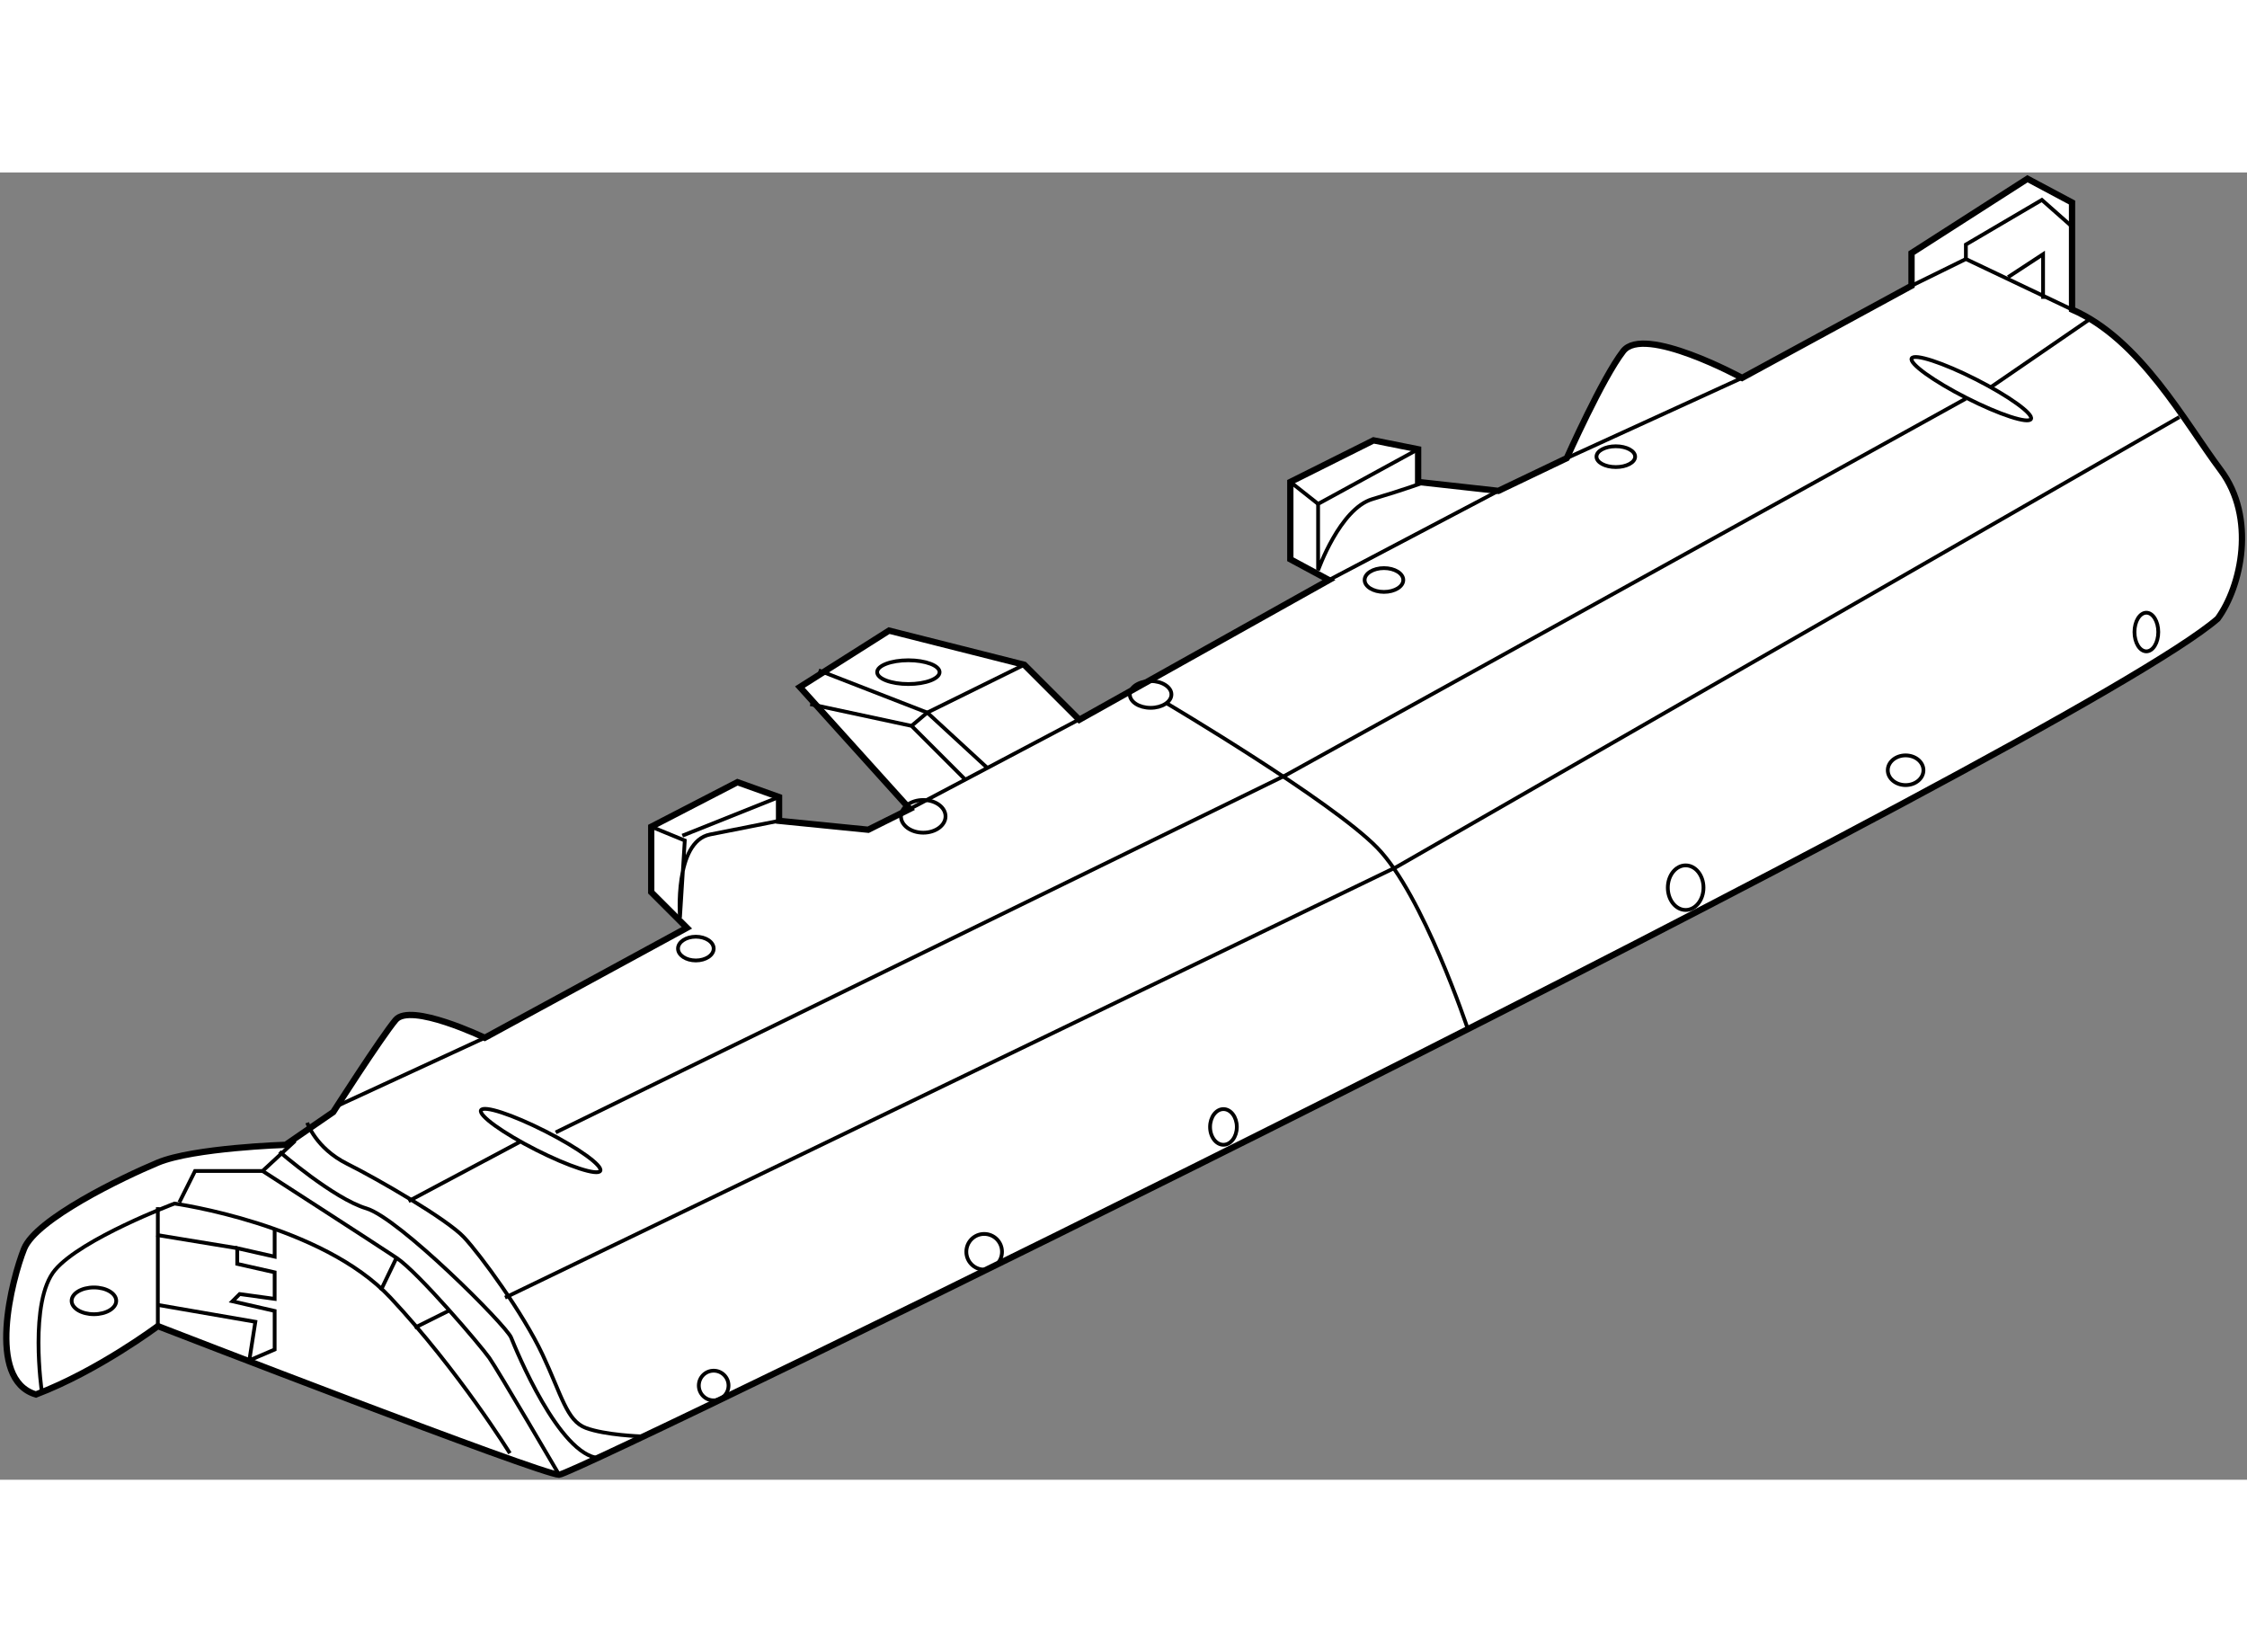 <?xml version="1.0" encoding="utf-8"?>
<!-- Generator: Adobe Illustrator 15.1.0, SVG Export Plug-In . SVG Version: 6.00 Build 0)  -->
<!DOCTYPE svg PUBLIC "-//W3C//DTD SVG 1.1//EN" "http://www.w3.org/Graphics/SVG/1.1/DTD/svg11.dtd">
<svg version="1.1" xmlns="http://www.w3.org/2000/svg" xmlns:xlink="http://www.w3.org/1999/xlink" x="0px" y="0px" width="244.8px"
	 height="180px" viewBox="41.045 46.157 178.511 103.856" enable-background="new 0 0 244.8 180" xml:space="preserve">
	
<rect x="41.045" y="46.157" width="178.511" height="103.856" fill="#808080" stroke="none"/>
	
<g><path fill="#FFFFFF" stroke="#000000" stroke-width="0.5" d="M53.584,137.806c0,0,30.462,11.807,31.879,11.807
			s120.668-58.326,131.766-68.008c1.889-2.597,3.069-8.029,0.235-11.807c-2.833-3.778-6.375-10.389-11.807-12.751
			c0-3.778,0-8.501,0-8.501l-3.542-1.889l-9.21,5.903v2.597l-13.46,7.321c0,0-7.794-4.25-9.445-2.125
			c-1.652,2.125-4.487,8.501-4.487,8.501l-5.431,2.598l-6.375-0.708v-2.597l-3.543-0.708l-6.611,3.306v6.14l3.069,1.653
			l-19.835,11.099l-4.368-4.369l-10.745-2.715l-7.084,4.486l8.736,9.683l-3.305,1.651l-7.084-0.707v-1.889l-3.306-1.182
			l-6.849,3.542v5.195l2.834,2.833l-16.058,8.737c0,0-5.904-2.832-7.084-1.416c-1.18,1.416-4.958,7.32-4.958,7.32l-3.778,2.598
			c0,0-7.32,0.234-10.154,1.416s-9.682,4.486-10.626,6.849c-0.945,2.361-3.07,10.389,0.944,11.57
			C48.862,141.348,53.584,137.806,53.584,137.806z"></path><ellipse fill="none" stroke="#000000" stroke-width="0.3" cx="96.326" cy="107.815" rx="1.417" ry="0.944"></ellipse><ellipse fill="none" stroke="#000000" stroke-width="0.3" cx="113.209" cy="85.855" rx="2.48" ry="0.944"></ellipse><ellipse fill="none" stroke="#000000" stroke-width="0.3" cx="114.391" cy="97.309" rx="1.771" ry="1.298"></ellipse><ellipse fill="none" stroke="#000000" stroke-width="0.3" cx="132.455" cy="87.625" rx="1.653" ry="1.063"></ellipse><ellipse fill="none" stroke="#000000" stroke-width="0.3" cx="150.992" cy="78.534" rx="1.535" ry="0.945"></ellipse><ellipse fill="none" stroke="#000000" stroke-width="0.3" cx="169.411" cy="68.735" rx="1.535" ry="0.826"></ellipse><ellipse fill="none" stroke="#000000" stroke-width="0.3" cx="174.96" cy="102.976" rx="1.417" ry="1.771"></ellipse><ellipse fill="none" stroke="#000000" stroke-width="0.3" cx="192.434" cy="93.647" rx="1.417" ry="1.18"></ellipse><ellipse fill="none" stroke="#000000" stroke-width="0.3" cx="211.562" cy="82.667" rx="0.945" ry="1.535"></ellipse><ellipse fill="none" stroke="#000000" stroke-width="0.3" cx="138.241" cy="121.984" rx="1.063" ry="1.417"></ellipse><circle fill="none" stroke="#000000" stroke-width="0.3" cx="119.231" cy="131.902" r="1.417"></circle><circle fill="none" stroke="#000000" stroke-width="0.3" cx="97.742" cy="142.529" r="1.18"></circle><ellipse fill="none" stroke="#000000" stroke-width="0.3" cx="48.507" cy="135.799" rx="1.771" ry="1.063"></ellipse><ellipse transform="matrix(0.453 -0.892 0.892 0.453 -63.781 142.189)" fill="none" stroke="#000000" stroke-width="0.3" cx="83.928" cy="123.046" rx="0.826" ry="5.313"></ellipse><ellipse transform="matrix(0.453 -0.892 0.892 0.453 51.603 210.864)" fill="none" stroke="#000000" stroke-width="0.3" cx="197.585" cy="63.393" rx="0.826" ry="5.314"></ellipse><path fill="none" stroke="#000000" stroke-width="0.3" d="M44.368,143.021c0,0-1.054-7.188,1.054-9.679
			c2.108-2.492,9.487-5.271,9.487-5.271s11.692,1.629,17.155,7.475c5.462,5.846,9.487,12.362,9.487,12.362"></path><line fill="none" stroke="#000000" stroke-width="0.3" x1="53.584" y1="137.806" x2="53.584" y2="128.359"></line><line fill="none" stroke="#000000" stroke-width="0.3" x1="73.502" y1="127.88" x2="82.318" y2="123.185"></line><polyline fill="none" stroke="#000000" stroke-width="0.3" points="85.193,122.417 143.172,94.052 197.211,64.129 		"></polyline><line fill="none" stroke="#000000" stroke-width="0.3" x1="199.234" y1="63.192" x2="207.188" y2="57.73"></line><polyline fill="none" stroke="#000000" stroke-width="0.3" points="192.906,55.156 197.223,53.035 205.658,57.046 		"></polyline><polyline fill="none" stroke="#000000" stroke-width="0.3" points="197.223,53.035 197.223,51.884 203.26,48.338 205.751,50.542 
					"></polyline><polyline fill="none" stroke="#000000" stroke-width="0.3" points="200.575,54.472 203.355,52.651 203.355,56.197 		"></polyline><line fill="none" stroke="#000000" stroke-width="0.3" x1="179.446" y1="62.477" x2="165.514" y2="68.853"></line><line fill="none" stroke="#000000" stroke-width="0.3" x1="146.623" y1="78.534" x2="160.083" y2="71.45"></line><path fill="none" stroke="#000000" stroke-width="0.3" d="M153.708,68.145l-7.948,4.344v5.271c0,0,1.725-4.888,4.313-5.654
			s4.12-1.341,4.12-1.341"></path><line fill="none" stroke="#000000" stroke-width="0.3" x1="145.76" y1="72.488" x2="143.554" y2="70.742"></line><line fill="none" stroke="#000000" stroke-width="0.3" x1="113.327" y1="96.718" x2="127.263" y2="89.355"></line><polyline fill="none" stroke="#000000" stroke-width="0.3" points="117.68,94.339 113.463,90.122 105.413,88.396 		"></polyline><polyline fill="none" stroke="#000000" stroke-width="0.3" points="106.085,85.713 114.71,89.067 119.5,93.477 		"></polyline><polyline fill="none" stroke="#000000" stroke-width="0.3" points="122.42,85.264 114.71,89.067 113.463,90.122 		"></polyline><path fill="none" stroke="#000000" stroke-width="0.3" d="M92.783,98.134l2.664,1.093l-0.384,6.133c0,0-0.479-6.037,2.396-6.612
			c2.876-0.575,5.479-1.085,5.479-1.085"></path><line fill="none" stroke="#000000" stroke-width="0.3" x1="95.255" y1="98.843" x2="102.938" y2="95.773"></line><line fill="none" stroke="#000000" stroke-width="0.3" x1="79.56" y1="114.899" x2="67.847" y2="120.31"></line><polyline fill="none" stroke="#000000" stroke-width="0.3" points="81.167,135.547 151.988,101.334 214.185,65.588 		"></polyline><path fill="none" stroke="#000000" stroke-width="0.3" d="M157.644,114.177c0,0-3.545-10.638-7.188-14.375
			c-3.642-3.737-16.771-11.501-16.771-11.501"></path><path fill="none" stroke="#000000" stroke-width="0.3" d="M65.452,121.651c0,0,0.671,2.013,3.163,3.258
			c2.492,1.246,7.954,4.408,9.295,5.846c1.342,1.438,4.697,6.039,6.229,9.297c1.533,3.258,1.917,5.271,3.45,5.845
			c1.533,0.575,4.408,0.671,4.408,0.671"></path><polyline fill="none" stroke="#000000" stroke-width="0.3" points="55.293,127.977 56.539,125.484 61.906,125.484 64.493,123.089 
					"></polyline><path fill="none" stroke="#000000" stroke-width="0.3" d="M63.247,123.951c0,0,4.313,3.736,6.9,4.504
			c2.587,0.767,11.116,9.297,11.5,10.254c0.383,0.958,3.833,9.392,6.996,9.583"></path><path fill="none" stroke="#000000" stroke-width="0.3" d="M61.906,125.484c0,0,8.913,5.75,10.638,6.9
			c1.725,1.149,6.708,6.996,7.379,7.954s5.541,9.273,5.541,9.273"></path><line fill="none" stroke="#000000" stroke-width="0.3" x1="71.297" y1="134.972" x2="72.543" y2="132.385"></line><line fill="none" stroke="#000000" stroke-width="0.3" x1="73.981" y1="137.942" x2="76.664" y2="136.602"></line><line fill="none" stroke="#000000" stroke-width="0.3" x1="53.472" y1="130.564" x2="59.893" y2="131.617"></line><polyline fill="none" stroke="#000000" stroke-width="0.3" points="53.568,136.122 61.331,137.464 60.852,140.53 62.864,139.667 
			62.864,136.602 59.51,135.834 60.085,135.26 62.864,135.643 62.864,133.534 59.893,132.864 59.893,131.617 62.864,132.289 
			62.864,130.18 		"></polyline></g>


</svg>